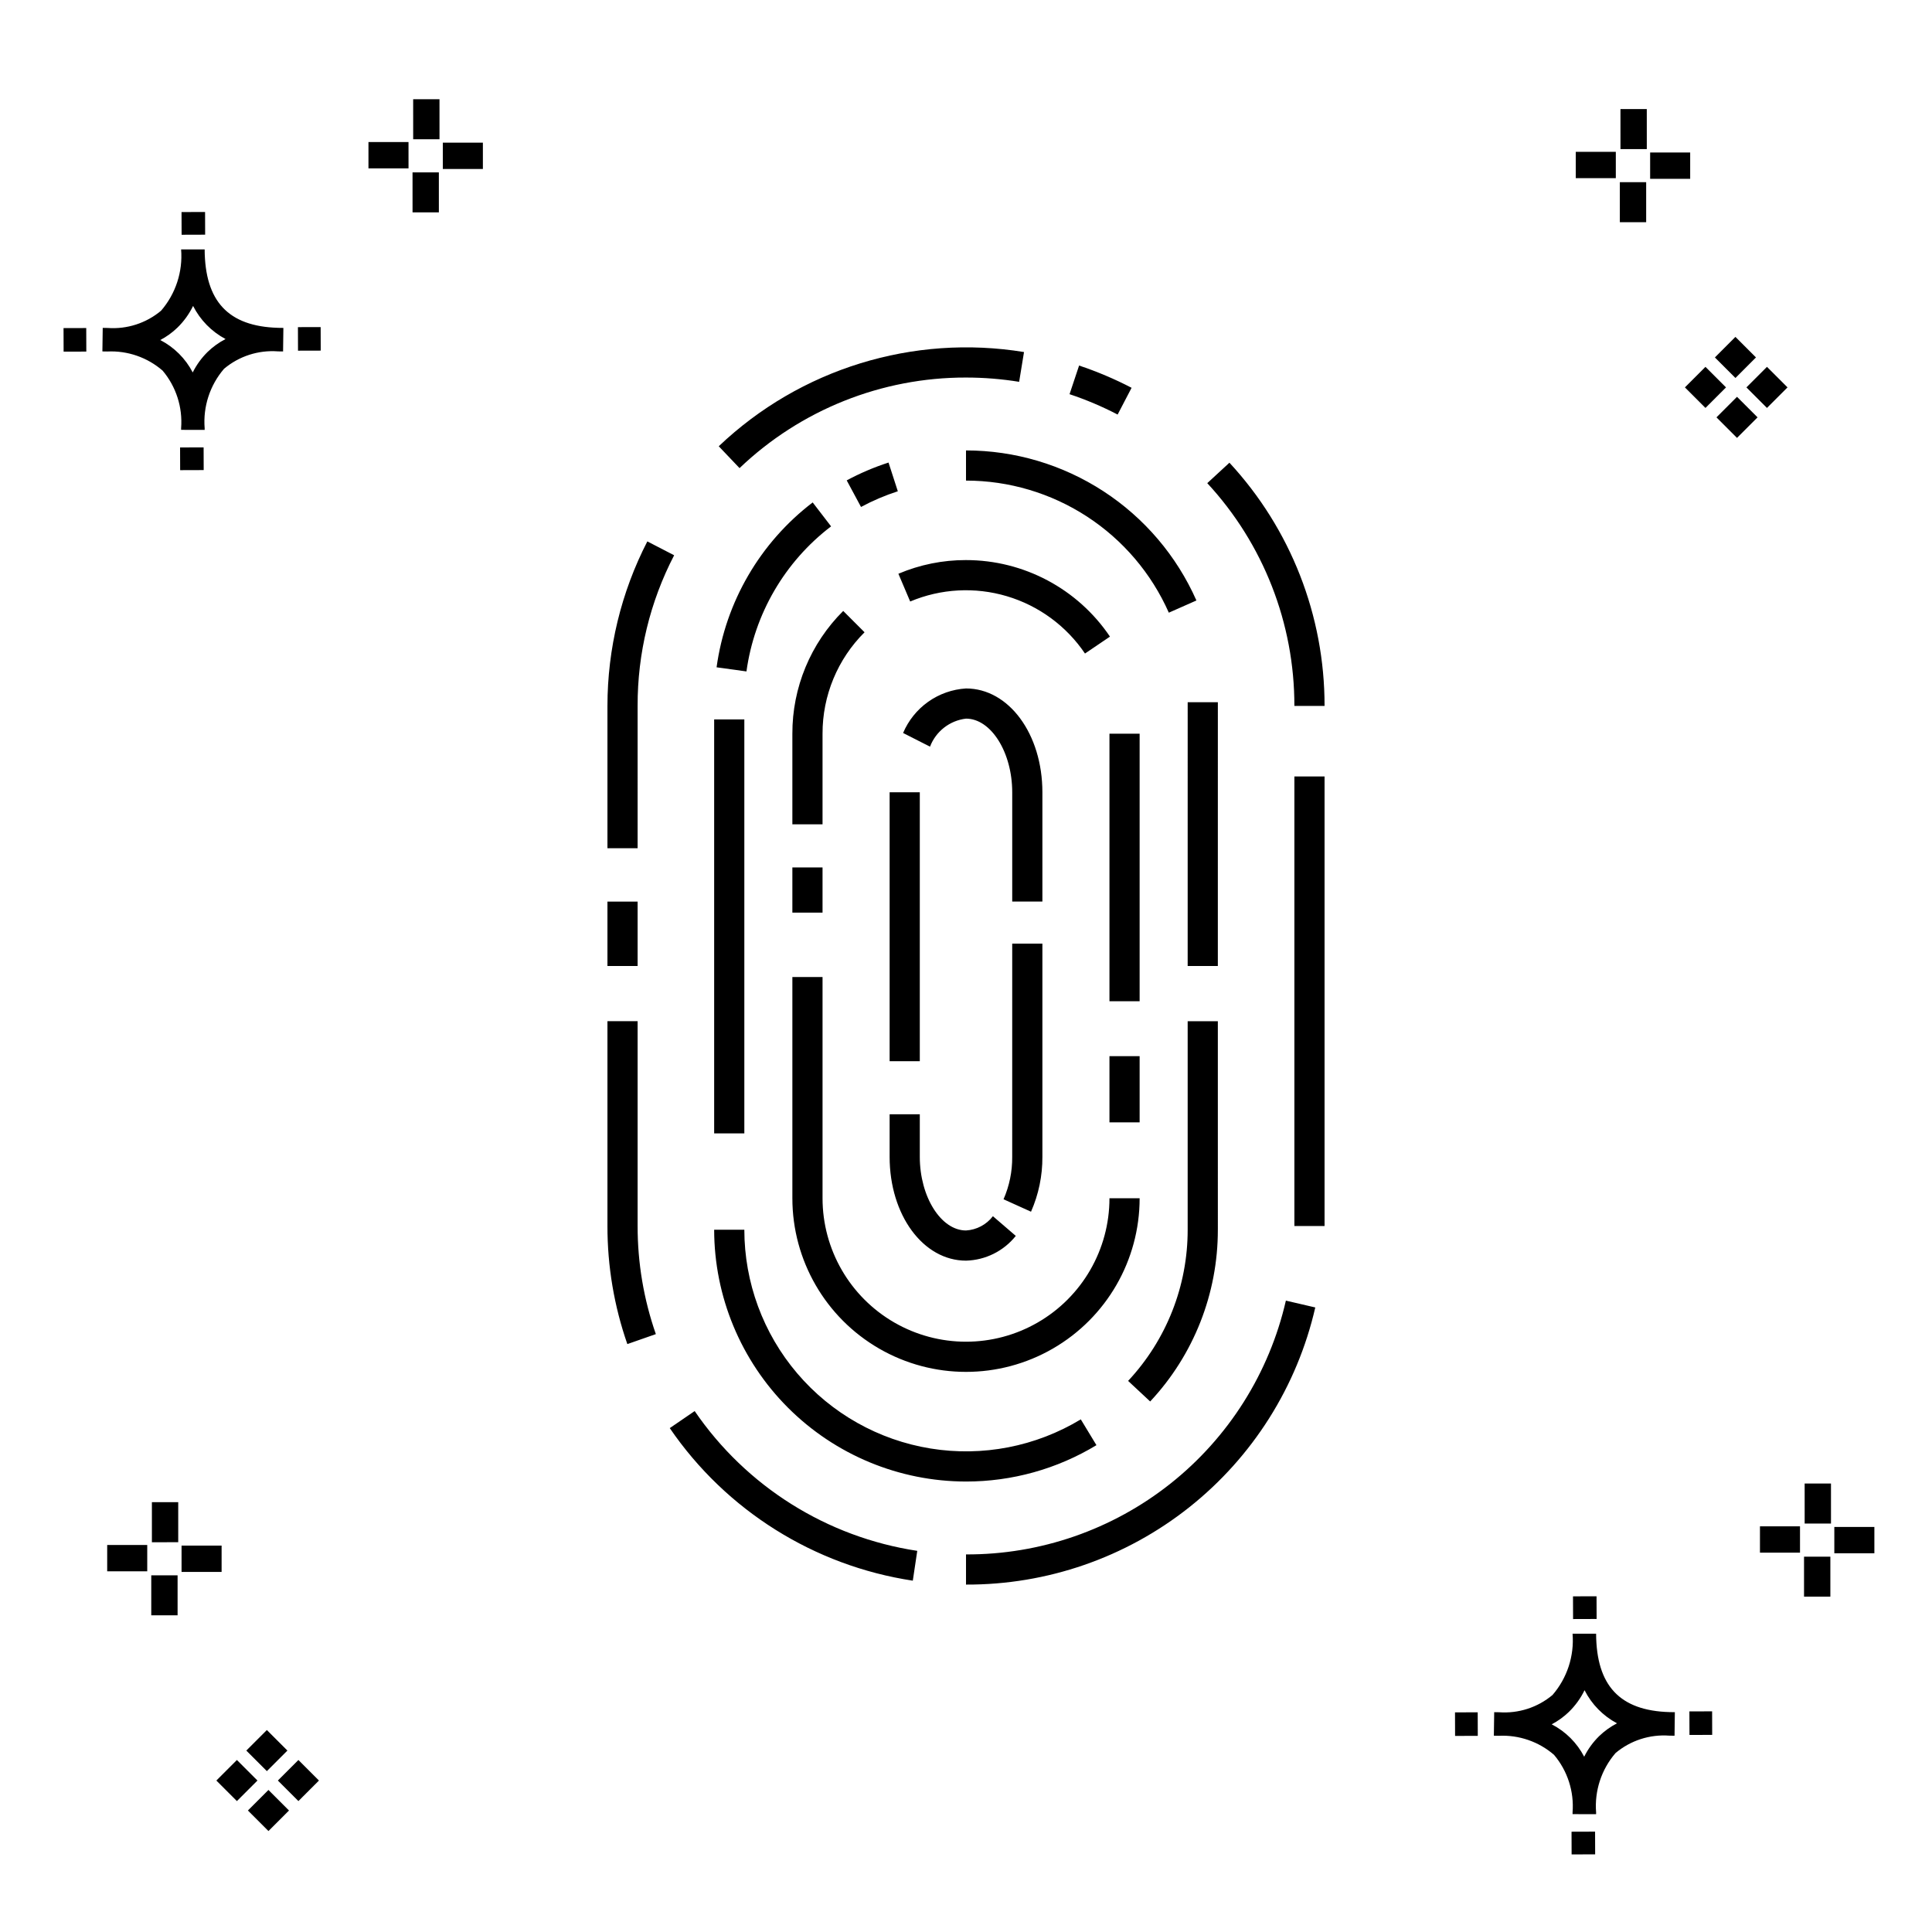 <?xml version="1.0" encoding="UTF-8"?>
<!-- Uploaded to: SVG Repo, www.svgrepo.com, Generator: SVG Repo Mixer Tools -->
<svg fill="#000000" width="800px" height="800px" version="1.1" viewBox="144 144 512 512" xmlns="http://www.w3.org/2000/svg">
 <g>
  <path d="m197.96 262.56 0.02 6.016-6.238 0.02-0.02-6.016zm19.738-31.68c0.434 0.023 0.93 0.008 1.402 0.02l-0.082 6.238c-0.449 0.008-0.93-0.004-1.387-0.02v-0.004c-5.172-0.379-10.285 1.277-14.254 4.617-3.746 4.352-5.598 10.023-5.141 15.75v0.449l-6.238-0.016v-0.445c0.434-5.535-1.328-11.02-4.914-15.262-4.047-3.504-9.285-5.316-14.633-5.055h-0.004c-0.434 0-0.867-0.008-1.312-0.02l0.09-6.238c0.441 0 0.879 0.008 1.309 0.02h-0.004c5.129 0.375 10.203-1.266 14.148-4.566 3.879-4.484 5.797-10.34 5.32-16.254l6.238 0.008c0.074 13.766 6.266 20.395 19.461 20.777zm-13.922 2.969h-0.004c-3.703-1.969-6.707-5.031-8.602-8.773-1.043 2.148-2.453 4.098-4.164 5.762-1.352 1.301-2.879 2.406-4.539 3.277 3.691 1.902 6.699 4.902 8.609 8.586 1.004-2.019 2.336-3.856 3.945-5.438 1.41-1.363 3.008-2.516 4.75-3.414zm-42.938-2.898 0.02 6.238 6.016-0.016-0.02-6.238zm68.137-0.273-6.019 0.016 0.02 6.238 6.019-0.016zm-30.609-24.484-0.02-6.016-6.238 0.02 0.02 6.016zm405.96 42.965 5.445 5.445-5.445 5.445-5.445-5.445zm7.941-7.941 5.445 5.445-5.445 5.445-5.445-5.445zm-16.301 0 5.445 5.445-5.445 5.445-5.445-5.445zm7.941-7.941 5.445 5.445-5.441 5.449-5.445-5.445zm-11.992-41.891h-10.613v-6.977h10.613zm-19.707-0.168h-10.613v-6.977h10.613zm8.043 11.668h-6.977v-10.602h6.977zm0.168-19.375h-6.977l-0.004-10.613h6.977zm-308.45 5.273h-10.617v-6.977h10.617zm-19.707-0.168h-10.617v-6.977h10.613zm8.043 11.664h-6.977l-0.004-10.598h6.977zm0.168-19.375h-6.977l-0.004-10.613h6.977zm300 448.52 0.02 6.016 6.238-0.02-0.02-6.016zm25.977-31.699c0.438 0.023 0.93 0.008 1.402 0.02l-0.082 6.238c-0.449 0.008-0.93-0.004-1.387-0.02-5.172-0.379-10.289 1.277-14.254 4.617-3.75 4.352-5.602 10.023-5.144 15.75v0.449l-6.238-0.016v-0.445c0.438-5.539-1.328-11.023-4.91-15.266-4.047-3.504-9.289-5.312-14.633-5.051h-0.004c-0.434 0-0.867-0.008-1.312-0.02l0.09-6.238c0.441 0 0.879 0.008 1.309 0.02h-0.004c5.129 0.371 10.203-1.266 14.145-4.566 3.879-4.484 5.797-10.34 5.32-16.254l6.238 0.008c0.074 13.762 6.266 20.395 19.461 20.773zm-13.922 2.969-0.004 0.004c-3.703-1.969-6.707-5.031-8.602-8.773-1.043 2.148-2.453 4.098-4.168 5.762-1.352 1.301-2.879 2.406-4.539 3.277 3.691 1.902 6.699 4.898 8.609 8.586 1.004-2.019 2.34-3.859 3.945-5.438 1.41-1.363 3.012-2.516 4.754-3.414zm-42.938-2.898 0.02 6.238 6.016-0.016-0.02-6.238zm68.137-0.273-6.019 0.016 0.02 6.238 6.019-0.016zm-30.609-24.48-0.02-6.016-6.238 0.02 0.02 6.016zm73.609-17.414-10.613 0.004v-6.977h10.613zm-19.707-0.164h-10.613v-6.977h10.613zm8.043 11.664h-6.977v-10.598h6.977zm0.168-19.375h-6.977l-0.004-10.613h6.977zm-414.09 70.602 5.445 5.445-5.445 5.445-5.445-5.445zm7.941-7.941 5.445 5.445-5.445 5.445-5.445-5.445zm-16.301 0 5.445 5.445-5.445 5.445-5.445-5.445zm7.941-7.941 5.445 5.445-5.445 5.445-5.445-5.445zm-11.996-41.895h-10.613v-6.973h10.613zm-19.707-0.164h-10.613v-6.977h10.613zm8.043 11.664h-6.977v-10.598h6.977zm0.168-19.375-6.977 0.004v-10.617h6.977z"/>
  <path d="m379.76 353.96h7.996v71.27h-7.996zm0 85.336v11.285c0 15.426 8.891 27.504 20.242 27.504 5.148-0.133 9.98-2.535 13.195-6.559l-6.066-5.219c-1.715 2.238-4.316 3.617-7.129 3.781-6.637 0-12.246-8.934-12.246-19.508v-11.285zm40.484 11.285v-56.512h-7.996l-0.004 56.512c0.035 3.863-0.746 7.695-2.297 11.238l7.285 3.297v-0.004c2.016-4.578 3.043-9.531 3.012-14.531zm0-96.621c0-15.43-8.891-27.512-20.242-27.512-3.602 0.219-7.07 1.441-10.016 3.523-2.945 2.086-5.25 4.953-6.656 8.277l7.129 3.625 0.004-0.004c1.551-4.055 5.223-6.918 9.539-7.426 6.637 0 12.246 8.934 12.246 19.516v28.965h7.996zm-66.258 107.59c0 16.438 8.77 31.629 23.008 39.848 14.234 8.219 31.777 8.219 46.012 0 14.238-8.219 23.008-23.41 23.008-39.848h-7.996c0 13.582-7.246 26.133-19.008 32.922-11.762 6.793-26.254 6.793-38.02 0-11.762-6.789-19.008-19.34-19.008-32.922v-58.629h-7.996zm84.031-20.109h7.996v-17.551h-7.996zm7.996-103h-7.996v70.902h7.996zm-46.012-46.016c-6.156-0.016-12.25 1.219-17.918 3.625l3.125 7.356c8.125-3.422 17.18-3.918 25.629-1.402 8.449 2.516 15.762 7.883 20.695 15.188l6.621-4.484c-8.555-12.684-22.855-20.285-38.152-20.281zm-46.016 46.016v24.008h7.996v-24.008c-0.027-10.09 3.981-19.77 11.133-26.883l-5.652-5.652c-8.656 8.609-13.512 20.324-13.477 32.535zm0 47.41h7.996v-11.965h-7.996zm-12.73-51.199h-7.996v109.71h7.996zm58.746 201.97c12.188 0.008 24.141-3.324 34.566-9.637l-4.148-6.84h0.004c-11.938 7.219-26.051 9.957-39.82 7.723-13.77-2.234-26.293-9.293-35.332-19.914-9.043-10.621-14.008-24.113-14.016-38.062h-7.996c0.02 17.695 7.059 34.656 19.57 47.168 12.512 12.508 29.477 19.547 47.172 19.562zm66.742-66.734-0.004-55.258h-7.996v55.262c0.02 14.875-5.621 29.199-15.785 40.062l5.848 5.449h0.004c11.543-12.34 17.953-28.613 17.93-45.512zm0-139.79h-7.996l-0.004 69.898h7.996zm-66.742-58.734c11.387 0.004 22.523 3.316 32.066 9.527 9.543 6.215 17.074 15.062 21.684 25.477l7.309-3.234h0.004c-5.238-11.828-13.793-21.883-24.633-28.941-10.84-7.059-23.496-10.82-36.43-10.824zm-31.613-0.055 3.789 7.043h-0.004c3.121-1.676 6.387-3.07 9.758-4.16l-2.461-7.606 0.004-0.004c-3.832 1.238-7.543 2.82-11.086 4.727zm-4.144 12.184-4.875-6.34 0.004-0.004c-13.93 10.633-23.086 26.34-25.473 43.695l7.918 1.094c2.106-15.273 10.168-29.094 22.426-38.445zm79.637-36.719v-0.004c-4.473-2.324-9.125-4.297-13.91-5.894l-2.531 7.59c4.383 1.461 8.645 3.262 12.742 5.398zm-43.879-2.719c4.715 0 9.426 0.379 14.082 1.133l1.289-7.887v-0.004c-29.387-4.793-59.324 4.445-80.898 24.969l5.512 5.793c16.16-15.441 37.664-24.043 60.016-24.004zm-87.027 87.02c-0.043-13.895 3.277-27.59 9.68-39.922l-7.106-3.672c-6.941 13.484-10.566 28.43-10.57 43.594v37.711h7.996zm0 51.855h-7.996v17.066h7.996zm0 31.699h-7.996v54.285c-0.012 10.652 1.77 21.227 5.273 31.285l7.551-2.641h0.004c-3.211-9.207-4.844-18.891-4.832-28.645zm15.121 103.32-6.598 4.516h-0.004c14.93 21.828 38.262 36.473 64.41 40.43l1.18-7.902c-23.949-3.629-45.316-17.047-58.988-37.043zm71.906 37.988v7.996c21.473 0.086 42.336-7.141 59.16-20.488 16.82-13.348 28.602-32.023 33.398-52.953l-7.785-1.812h-0.004c-4.394 19.168-15.18 36.273-30.59 48.496-15.406 12.223-34.516 18.84-54.18 18.762zm87.023-87.023h7.996v-119.14h-7.996zm7.996-137.84c0.031-23.895-8.977-46.918-25.207-64.449l-5.875 5.418c14.867 16.062 23.113 37.148 23.086 59.031z"/>
 </g>
</svg>